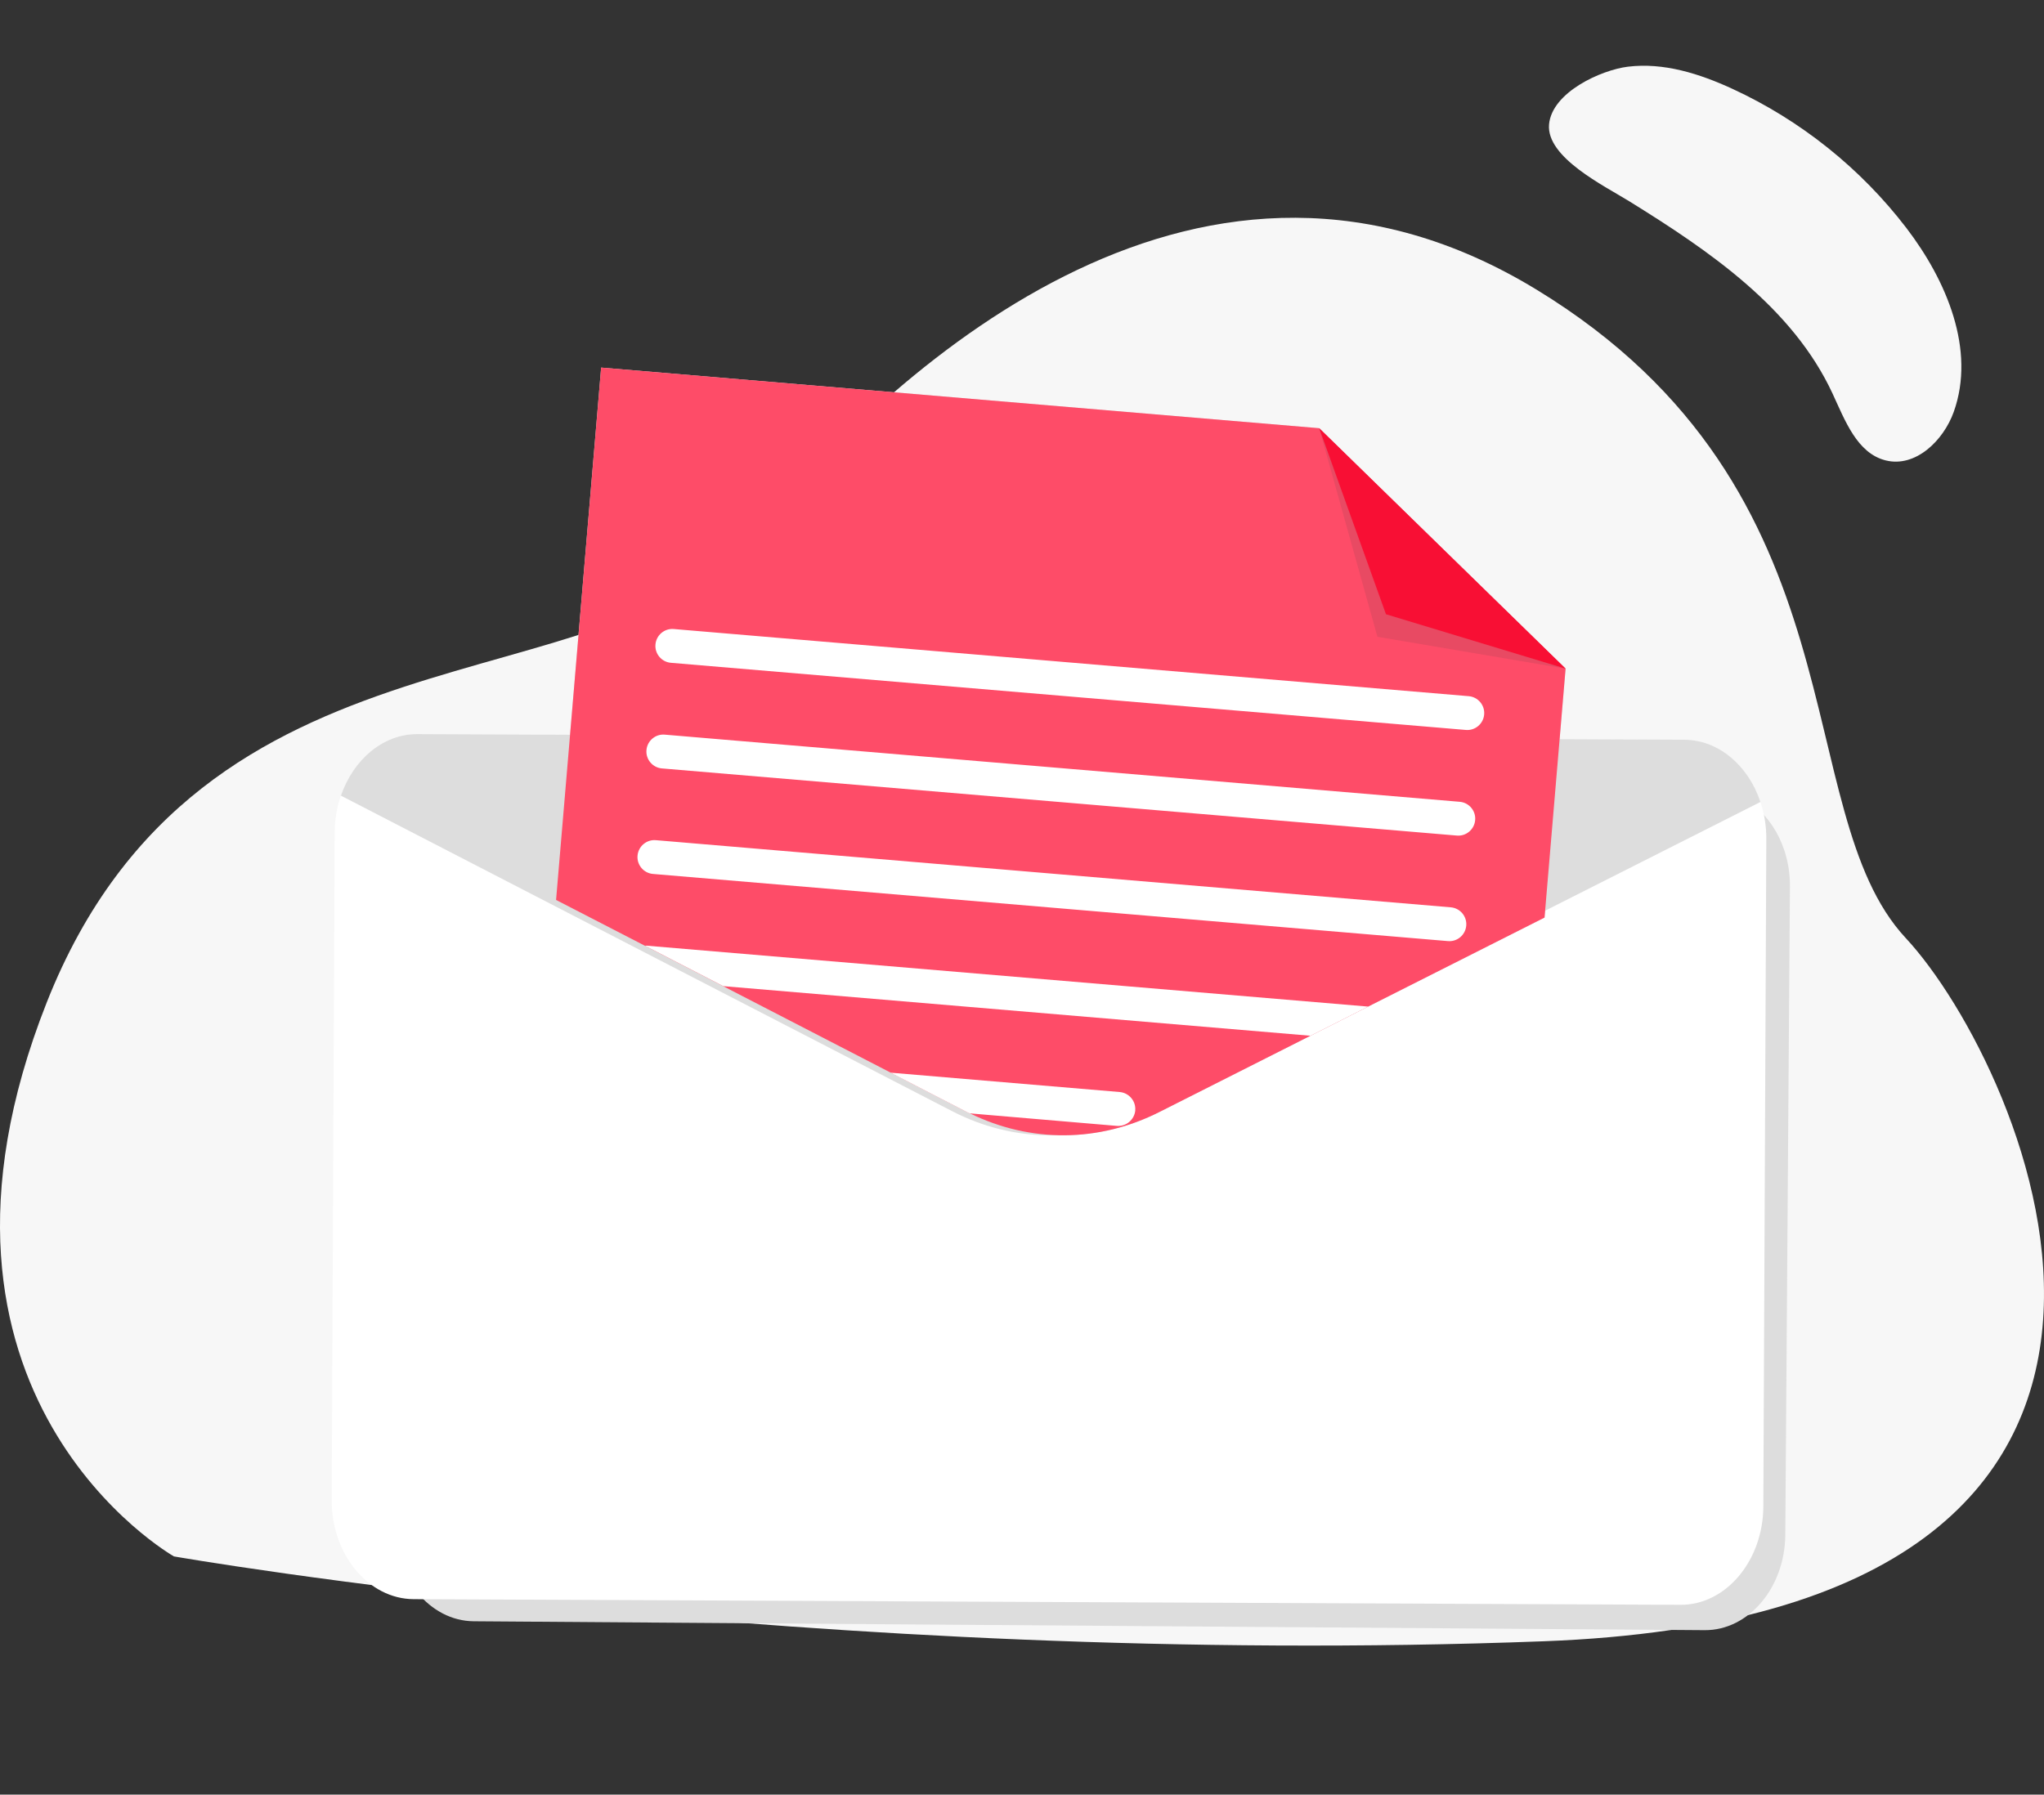 <svg width="156" height="137" viewBox="0 0 156 137" fill="none" xmlns="http://www.w3.org/2000/svg">
<rect x="0" y="0" width="156" height="137" fill="#333333" stroke="none"/>
<path d="M13.274 118.816C13.274 118.816 -8.311 106.57 3.569 76.521C15.451 46.473 46.182 54.31 57.591 40.789C69 27.268 91.986 6.691 117.278 22.116C142.57 37.542 136.346 61.835 145.446 71.609C154.546 81.384 173.388 123.198 117.829 125.294C62.27 127.391 13.273 118.816 13.273 118.816H13.274Z" fill="#F7F7F7"/>
<path d="M124.337 15.359C130.482 19.166 136.82 23.488 139.86 30.041C140.811 32.087 141.728 34.602 143.917 35.147C146.19 35.716 148.327 33.64 149.112 31.442C150.802 26.706 148.565 21.418 145.5 17.409C142.02 12.859 137.414 9.173 132.21 6.777C129.709 5.625 126.967 4.755 124.237 5.092C122.204 5.344 118.45 7.037 118.225 9.494C117.997 12.016 122.448 14.19 124.335 15.358L124.337 15.359Z" fill="#F7F7F7"/>
<path d="M136.61 67.665L136.255 117.169C136.228 121.199 133.455 124.473 130.097 124.447L36.156 123.768C32.798 123.742 30.07 120.428 30.103 116.398L30.458 66.894C30.462 65.929 30.634 65.004 30.926 64.163C31.854 61.482 34.064 59.598 36.616 59.616L130.557 60.295C133.109 60.313 135.295 62.233 136.182 64.918C136.463 65.769 136.615 66.694 136.61 67.665Z" fill="#DDDDDD"/>
<path d="M134.807 64.045L134.579 115.003C134.561 119.152 131.715 122.529 128.259 122.512L31.57 122.08C28.114 122.063 25.298 118.656 25.316 114.513L25.544 63.555C25.546 62.562 25.715 61.609 26.019 60.746C26.966 57.989 29.235 56.036 31.863 56.047L128.553 56.479C131.176 56.49 133.436 58.459 134.358 61.224C134.653 62.101 134.81 63.046 134.807 64.045Z" fill="white"/>
<path d="M134.358 61.223L87.507 84.888C82.748 87.289 77.386 87.266 72.653 84.82L26.02 60.739C26.967 57.982 29.235 56.029 31.864 56.04L128.554 56.472C131.176 56.483 133.437 58.453 134.359 61.217L134.358 61.223Z" fill="#DDDDDD"/>
<path d="M117.881 70.047L104.416 76.843L100.016 79.068L88.502 84.882C83.873 87.226 78.651 87.263 74.013 84.989C73.89 84.942 73.769 84.878 73.654 84.815L67.971 81.882L55.188 75.281L49.212 72.194L42.44 68.702L43.508 56.089L45.88 28.061L100.681 32.69L119.487 51.046L119.032 56.428L117.881 70.047Z" fill="#DDDDDD"/>
<path d="M117.881 70.047L104.416 76.843L100.016 79.068L88.502 84.882C83.873 87.226 78.651 87.263 74.013 84.989C73.89 84.942 73.769 84.878 73.654 84.815L67.971 81.882L55.188 75.281L49.212 72.194L42.44 68.702L43.508 56.089L45.88 28.061L100.681 32.69L119.487 51.046L119.032 56.428L117.881 70.047Z" fill="#FE4C68"/>
<path d="M111.873 55.724L51.205 50.598C50.495 50.54 49.961 49.909 50.026 49.2C50.084 48.489 50.715 47.956 51.424 48.02L112.093 53.146C112.803 53.205 113.336 53.836 113.272 54.545C113.213 55.255 112.582 55.789 111.873 55.724Z" fill="white"/>
<path d="M111.187 63.787L50.518 58.661C49.808 58.602 49.275 57.971 49.339 57.262C49.397 56.552 50.029 56.018 50.738 56.083L111.406 61.209C112.116 61.267 112.65 61.898 112.585 62.607C112.527 63.317 111.896 63.851 111.187 63.787Z" fill="white"/>
<path d="M110.506 71.843L49.838 66.717C49.128 66.659 48.594 66.028 48.658 65.319C48.717 64.609 49.348 64.075 50.057 64.139L110.725 69.265C111.435 69.324 111.969 69.955 111.905 70.664C111.846 71.374 111.215 71.908 110.506 71.843Z" fill="white"/>
<path d="M104.422 76.843L100.022 79.069L55.2 75.282L49.224 72.196C49.28 72.19 49.335 72.191 49.383 72.197L104.428 76.844L104.422 76.843Z" fill="white"/>
<path d="M86.647 84.759L86.641 84.808C86.555 85.496 85.946 86.002 85.247 85.951L74.012 84.994C73.889 84.948 73.769 84.884 73.654 84.82L67.971 81.888L85.461 83.366C86.171 83.43 86.704 84.061 86.641 84.764L86.647 84.759Z" fill="white"/>
<path opacity="0.1" d="M119.487 51.046L105.127 48.612L100.681 32.689L119.487 51.046Z" fill="#263238"/>
<path d="M119.487 51.046L105.778 46.891L100.681 32.689L119.487 51.046Z" fill="#F80F34"/>
</svg>
